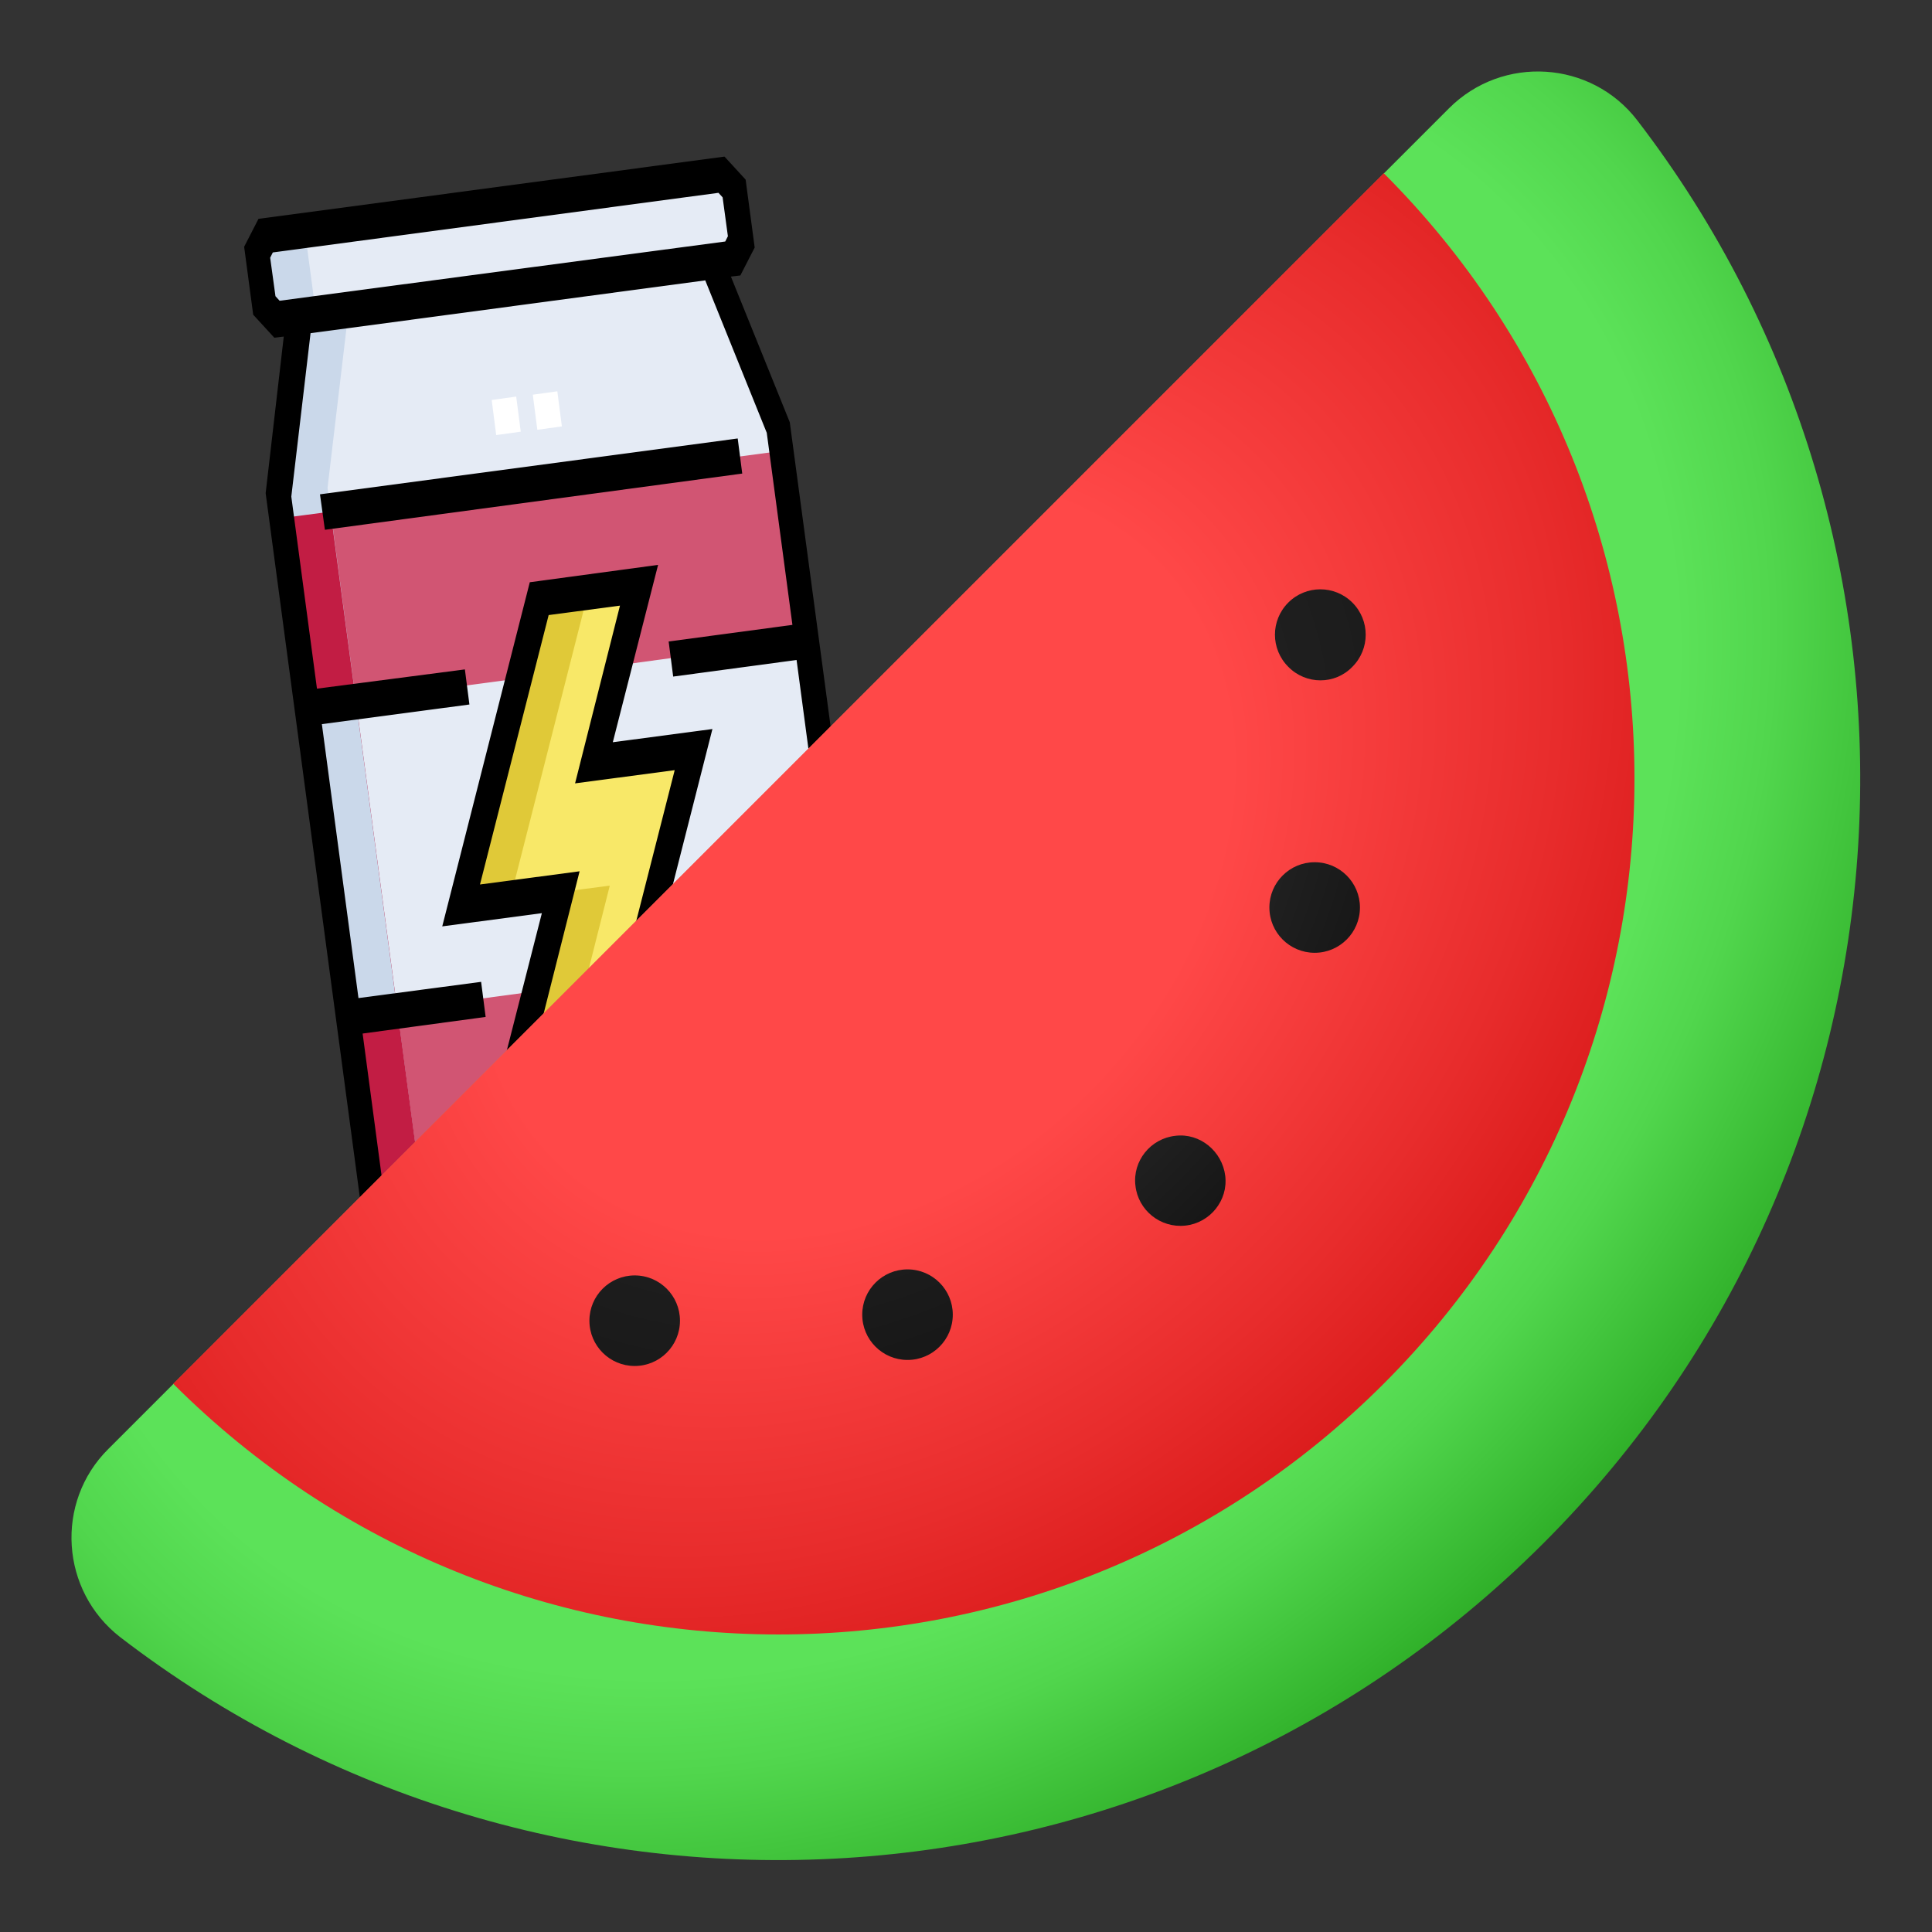 <svg xmlns="http://www.w3.org/2000/svg" xmlns:xlink="http://www.w3.org/1999/xlink" id="Watermelon" x="0px" y="0px" viewBox="0 0 512 512" style="enable-background:new 0 0 512 512;" xml:space="preserve"><rect x="0" y="0" width="512" height="512" fill="#333333" stroke="none"/> <style type="text/css"> .st0{fill:#E5EBF5;} .st1{fill:#D15573;} .st2{fill:#F8E868;} .st3{fill:#CAD8EA;} .st4{fill:#C21D44;} .st5{fill:#E0C938;} .st6{fill:#FFFFFF;} .st7{fill:url(#_x3C_Path_x3E__00000088846135205564948180000011130875628929251758_);} .st8{fill:url(#_x3C_Path_x3E__00000132065362320273735030000007382987127093876120_);} .st9{fill:url(#SVGID_1_);} .st10{fill:url(#SVGID_00000137102729987783648260000010206953695211835271_);} .st11{fill:url(#SVGID_00000077317674575195910280000017957999096239937462_);} .st12{fill:url(#SVGID_00000149378920383836846790000017260172618367257279_);} .st13{fill:url(#SVGID_00000052105073725437681880000002452574687608408754_);} </style> <g> <path class="st0" d="M194.2,68.3L73.5,84.5c-1.3-1.4-2.1-2.2-3.3-3.6l-1.9-14.2c0.9-1.7,1.4-2.7,2.2-4.3l120.8-16.2 c1.3,1.4,2.1,2.2,3.3,3.6l1.9,14.2C195.6,65.7,195.1,66.7,194.2,68.3z"></path> <path class="st0" d="M226.4,334.4l-113.9,15.3c-4.3-4.7-6.7-7.4-11-12L73.8,131l5.6-47.2l109.2-14.6l17.8,44L234,319.8 C231,325.5,229.3,328.7,226.4,334.4z"></path> <path class="st1" d="M74.6,137.3L207,119.5l25.3,188.7L99.9,326L74.6,137.3z"></path> <path class="st0" d="M226.4,334.4l-113.9,15.3l6.6,22.1l106.7-14.3L226.4,334.4z"></path> <path class="st2" d="M157.4,202.2l11.9-47.1l-26.4,3.5l-20.7,81.3l26.4-3.5l-11.9,47.1l26.4-3.5l20.6-81.3L157.4,202.2z"></path> <path class="st0" d="M163.9,176.3l-6.6,25.8l26.4-3.5l-15.4,60.6l56.4-7.6l-11-82.1L163.9,176.3L163.9,176.3z"></path> <path class="st0" d="M148.6,236.4l-26.4,3.5l15.3-60.1l-56.2,7.5l11,82.1l49.6-6.7L148.6,236.4z"></path> <path class="st3" d="M83.2,79.2L81.3,65c0.9-1.7,1.4-2.7,2.2-4.3l-13,1.7c-0.9,1.7-1.4,2.7-2.2,4.3l1.9,14.2 c1.3,1.4,2.1,2.2,3.3,3.6l13-1.7C85.2,81.5,84.5,80.6,83.2,79.2z"></path> <path class="st3" d="M114.4,335.8L86.8,129.3l5.6-47.2l-13,1.7L73.7,131l27.7,206.6c4.3,4.7,6.7,7.4,11,12l13-1.7 C121.2,343.2,118.8,340.6,114.4,335.8z"></path> <path class="st4" d="M74.6,137.3l13-1.7l25.3,188.7l-13,1.7L74.6,137.3z"></path> <path class="st3" d="M112.5,349.7l6.6,22.1l13-1.7l-6.6-22.1L112.5,349.7z"></path> <path class="st5" d="M148.6,236.4l-11.9,47.1l13-1.7l11.9-47.1L148.6,236.4z"></path> <path class="st5" d="M155.9,156.9l-13,1.7l-20.7,81.3l13-1.7L155.9,156.9z"></path> <path class="st3" d="M81.3,187.4l13-1.7l11,82.1l-13,1.7L81.3,187.4z"></path> <path class="st6" d="M148.9,113l-6.5,0.9l-1.2-9.3l6.5-0.9L148.9,113z M138,114.4l-6.5,0.9l-1.2-9.3l6.5-0.9L138,114.4z"></path> <path d="M193.7,73.3l2.5-0.3l3.8-7.4l-2.4-18l-5.6-6.1L68.5,58l-3.8,7.4l2.4,18l5.6,6.1l2.5-0.3l-4.8,41.5L98.4,340l11.4,12.5 l7.3,24.3l111.9-15l0.7-25.4l7.7-15.1l-28.1-209.4L193.7,73.3z M74.1,79.7l-1.1-1.2l-1.4-10.2l0.7-1.4l118.1-15.8l1.1,1.2l1.4,10.3 l-0.7,1.4L74.1,79.7L74.1,79.7z M222.6,353.1l-101.4,13.6l-3.9-12.9l105.7-14.2L222.6,353.1z M211.1,174.9l9.7,72.7l-39.3,5.3 l1.2,9.3l39.3-5.3l8.2,61.5l-6,11.6l-111.2,14.9l-8.7-9.5l-8.2-61.5l32.6-4.4l-1.2-9.3L95,264.5l-9.7-72.6l39.1-5.2l-1.2-9.3 L84,182.5l-6.8-50.9l5.1-43.3l104.6-14l16.3,40.4l6.8,50.9l-32.8,4.4l1.2,9.3L211.1,174.9L211.1,174.9z"></path> <path d="M110.1,319.8l110.7-14.8l1.2,9.3l-110.7,14.8L110.1,319.8z"></path> <path d="M84.8,131l110.7-14.8l1.2,9.3L86.1,140.4L84.8,131z"></path> <path d="M174.4,149.7l-34,4.6l-23.2,91.2l26.4-3.5L131.6,289l34-4.6l23.2-91.2l-26.4,3.5L174.4,149.7z M178.8,204.1l-18.2,71.4 l-18.9,2.5l11.9-47.1l-26.4,3.5l18.2-71.4l18.9-2.5l-11.9,47.1L178.8,204.1z"></path> </g> <g> <radialGradient id="_x3C_Path_x3E__00000018216289953310048990000008576970069345795753_" cx="145.076" cy="175.72" r="258.806" gradientTransform="matrix(0.905 0.905 -1.166 1.166 300.77 -109.045)" gradientUnits="userSpaceOnUse"> <stop offset="0.569" style="stop-color:#5CE259"></stop> <stop offset="0.636" style="stop-color:#51D64D"></stop> <stop offset="0.755" style="stop-color:#35B62F"></stop> <stop offset="0.779" style="stop-color:#2FAF28"></stop> </radialGradient> <path id="_x3C_Path_x3E__2_" style="fill:url(#_x3C_Path_x3E__00000018216289953310048990000008576970069345795753_);" d=" M384,28.7c14.2-14.2,37.7-12.7,49.9,3.2C520.2,144.3,512,306.1,409,409S144.3,520.2,31.9,433.9C16,421.6,14.5,398.1,28.7,384 L384,28.7z"></path> <radialGradient id="_x3C_Path_x3E__00000040567380457552801200000018055781281132708005_" cx="145.076" cy="176.032" r="259.016" gradientTransform="matrix(0.905 0.905 -1.165 1.165 300.375 -108.649)" gradientUnits="userSpaceOnUse"> <stop offset="0.26" style="stop-color:#FF4848"></stop> <stop offset="0.488" style="stop-color:#E82C2C"></stop> <stop offset="0.642" style="stop-color:#D61616"></stop> </radialGradient> <path id="_x3C_Path_x3E__1_" style="fill:url(#_x3C_Path_x3E__00000040567380457552801200000018055781281132708005_);" d=" M366.7,45.9c88.6,88.6,88.6,232.2,0,320.8s-232.2,88.6-320.8,0L366.7,45.9z"></path> <radialGradient id="SVGID_1_" cx="145.076" cy="176.043" r="259.016" gradientTransform="matrix(0.905 0.905 -1.166 1.166 300.77 -109.045)" gradientUnits="userSpaceOnUse"> <stop offset="0" style="stop-color:#2D2D2D"></stop> <stop offset="0.56" style="stop-color:#0F0F0F"></stop> </radialGradient> <circle class="st9" cx="168.2" cy="350" r="12"></circle> <radialGradient id="SVGID_00000072273452482145342690000013998029512415835835_" cx="145.076" cy="176.043" r="259.016" gradientTransform="matrix(0.905 0.905 -1.166 1.166 300.77 -109.045)" gradientUnits="userSpaceOnUse"> <stop offset="0.23" style="stop-color:#2D2D2D"></stop> <stop offset="0.461" style="stop-color:#0F0F0F"></stop> </radialGradient> <path style="fill:url(#SVGID_00000072273452482145342690000013998029512415835835_);" d="M314.1,324.8c6.6-0.7,11.4-6.7,10.6-13.2 s-6.7-11.4-13.2-10.6c-6.6,0.7-11.4,6.7-10.6,13.2C301.6,320.7,307.5,325.5,314.1,324.8z"></path> <radialGradient id="SVGID_00000064352285821360301390000002239527118965650360_" cx="145.076" cy="176.043" r="259.016" gradientTransform="matrix(0.905 0.905 -1.166 1.166 300.77 -109.045)" gradientUnits="userSpaceOnUse"> <stop offset="0" style="stop-color:#2D2D2D"></stop> <stop offset="0.638" style="stop-color:#0F0F0F"></stop> </radialGradient> <path style="fill:url(#SVGID_00000064352285821360301390000002239527118965650360_);" d="M358.4,176.7c4.7-4.7,4.7-12.3,0-17 c-4.7-4.7-12.3-4.7-17,0c-4.7,4.7-4.7,12.3,0,17C346.1,181.5,353.8,181.5,358.4,176.7z"></path> <radialGradient id="SVGID_00000159429207264528277320000005079629669142588826_" cx="145.076" cy="176.036" r="259.016" gradientTransform="matrix(0.905 0.905 -1.162 1.162 299.972 -108.247)" gradientUnits="userSpaceOnUse"> <stop offset="3.630000e-02" style="stop-color:#2D2D2D"></stop> <stop offset="0.503" style="stop-color:#0F0F0F"></stop> </radialGradient> <circle style="fill:url(#SVGID_00000159429207264528277320000005079629669142588826_);" cx="240.5" cy="348.4" r="12"></circle> <radialGradient id="SVGID_00000172408140629757940870000013171929533072563900_" cx="145.076" cy="176.043" r="259.016" gradientTransform="matrix(0.905 0.905 -1.166 1.166 300.77 -109.045)" gradientUnits="userSpaceOnUse"> <stop offset="0.201" style="stop-color:#2D2D2D"></stop> <stop offset="0.443" style="stop-color:#0F0F0F"></stop> </radialGradient> <circle style="fill:url(#SVGID_00000172408140629757940870000013171929533072563900_);" cx="348.4" cy="240.5" r="12"></circle> </g> </svg>